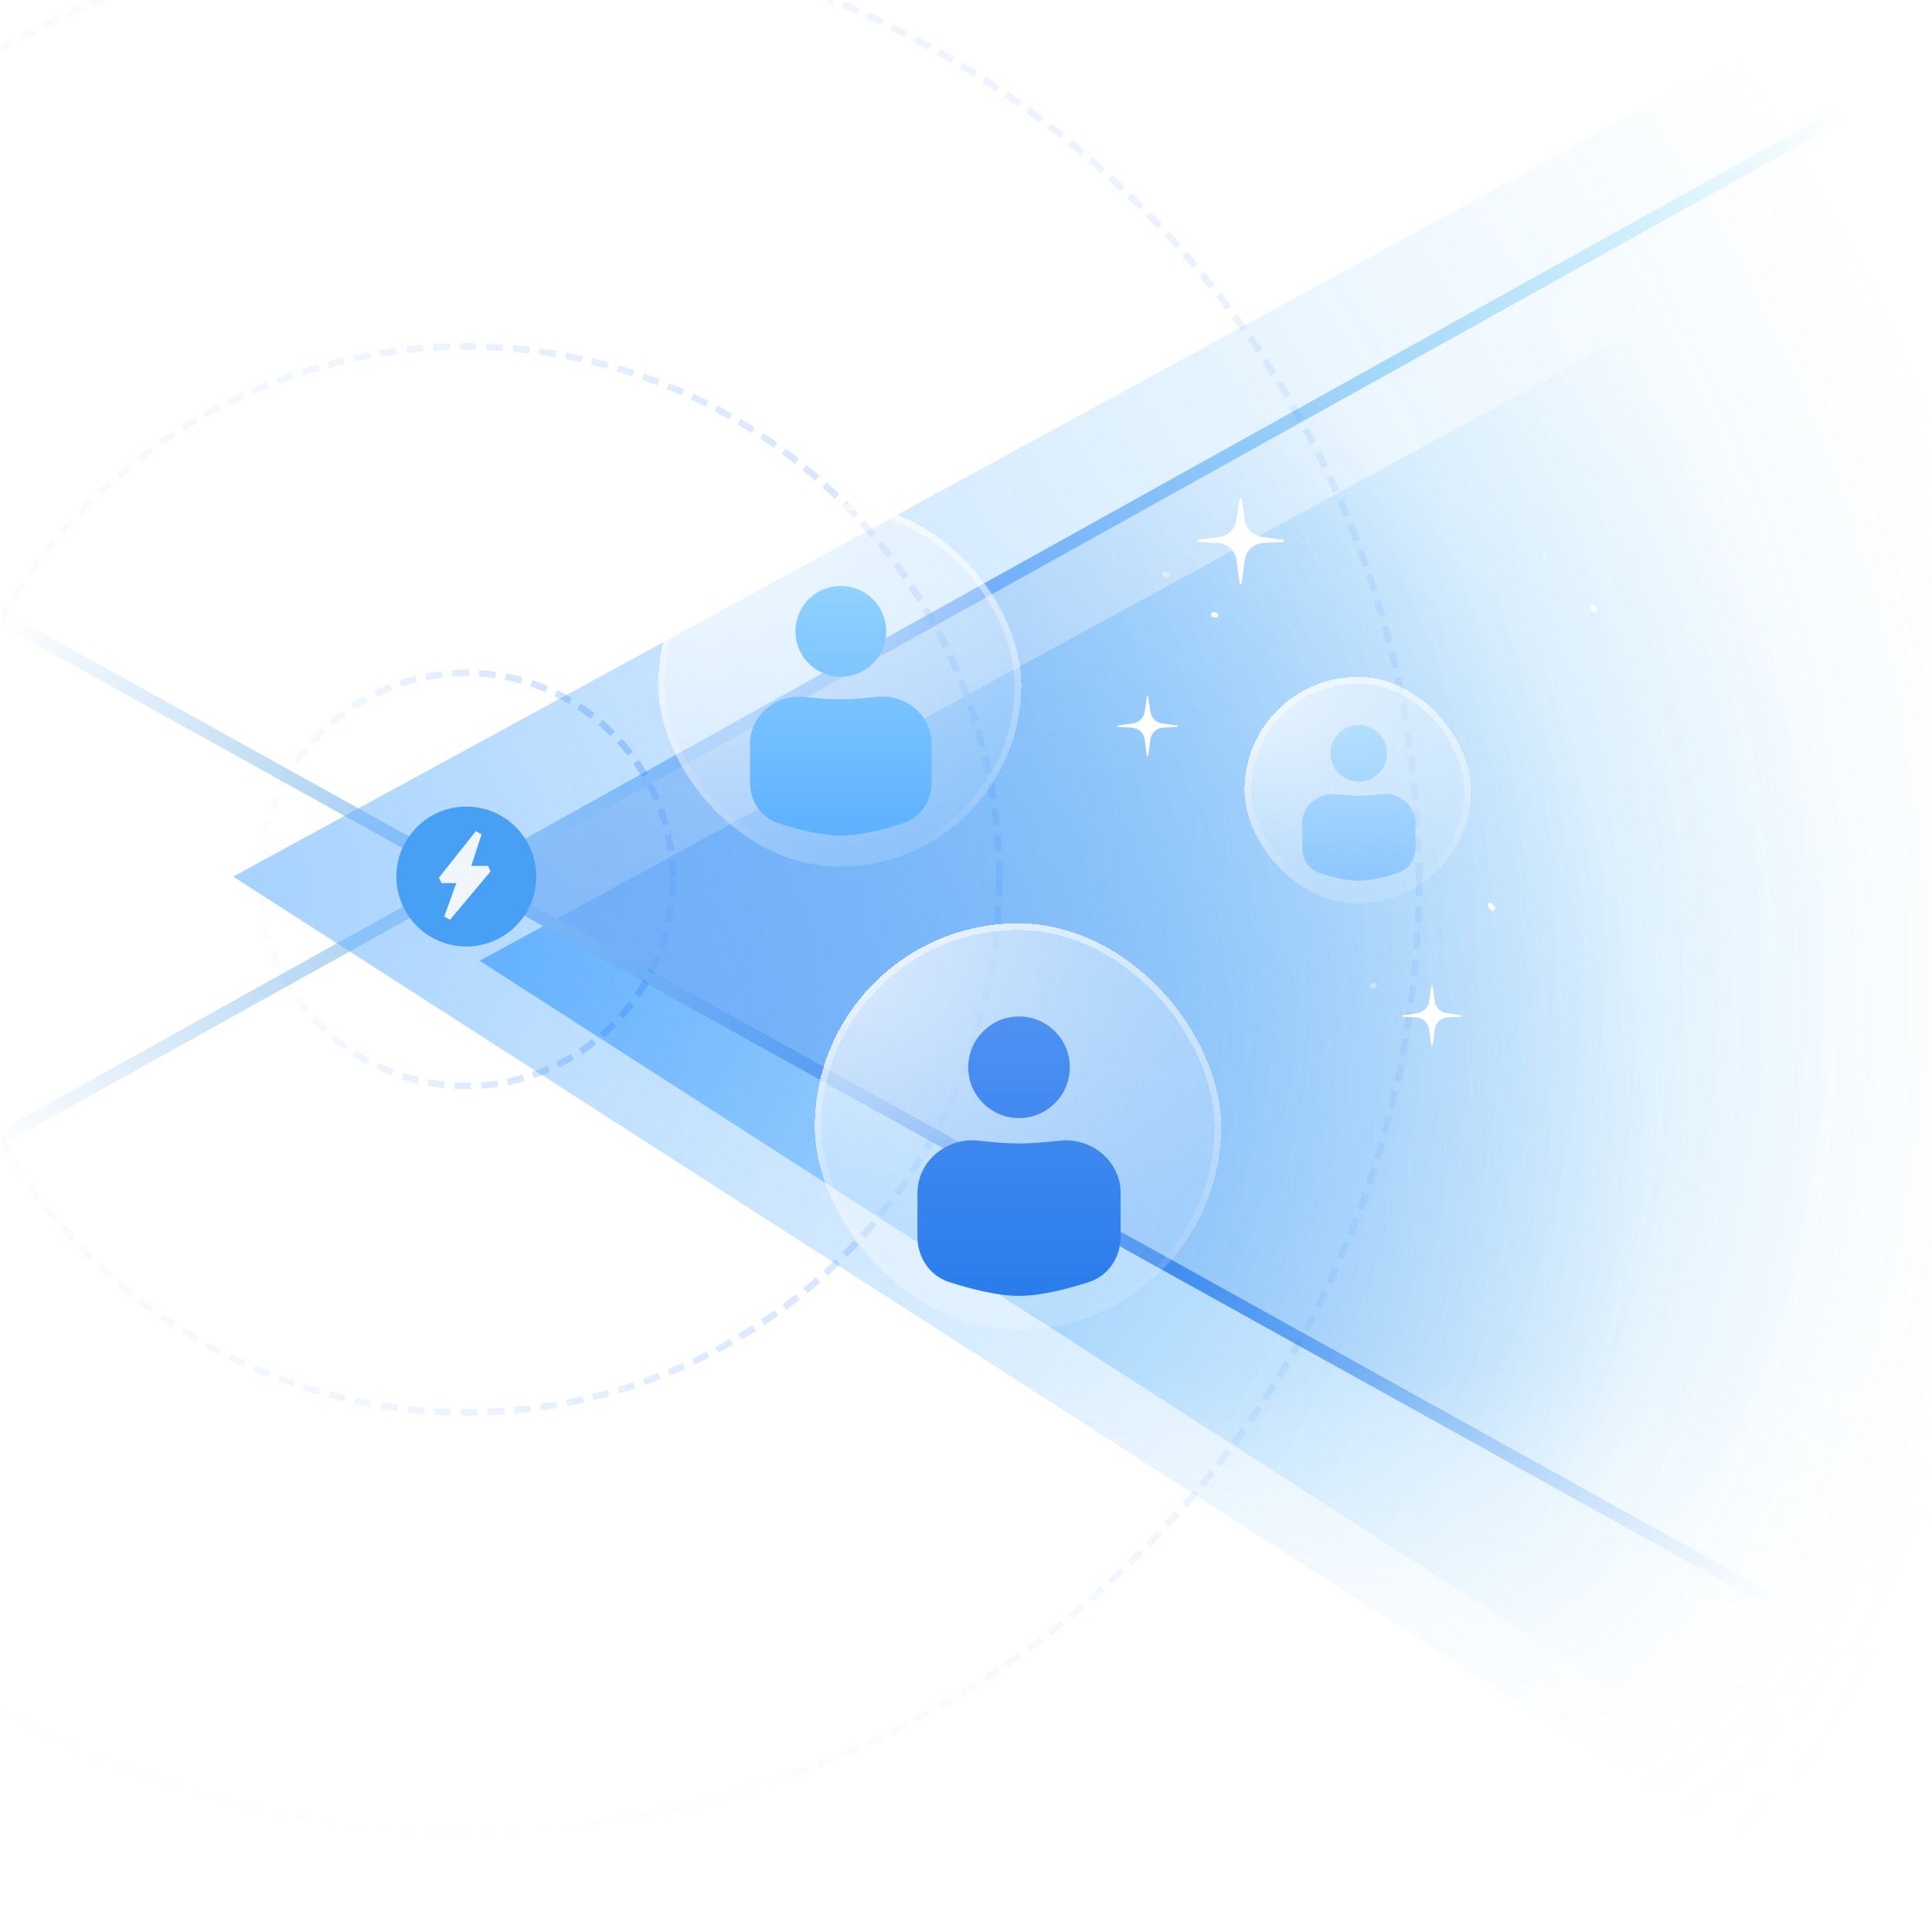 <svg width="580" height="580" viewBox="0 0 580 580" fill="none" xmlns="http://www.w3.org/2000/svg">
<mask id="mask0_1578_34348" style="mask-type:alpha" maskUnits="userSpaceOnUse" x="0" y="0" width="580" height="580">
<rect width="580" height="580" fill="url(#paint0_linear_1578_34348)"/>
</mask>
<g mask="url(#mask0_1578_34348)">
<g filter="url(#filter0_f_1578_34348)">
<path d="M565 59.02L144 288.431L565 559.02V59.02Z" fill="url(#paint1_radial_1578_34348)"/>
</g>
<path d="M573 23.02L-76 384.02" stroke="url(#paint2_linear_1578_34348)" stroke-width="4" stroke-miterlimit="10"/>
<path d="M-76 143.02L576 505.02" stroke="url(#paint3_linear_1578_34348)" stroke-width="4" stroke-miterlimit="10"/>
<g opacity="0.56" filter="url(#filter1_f_1578_34348)">
<path d="M619 -36L70 263.162L619 616.019V-36Z" fill="url(#paint4_radial_1578_34348)"/>
</g>
<circle opacity="0.1" cx="140" cy="264.02" r="286" stroke="url(#paint5_linear_1578_34348)" stroke-width="2" stroke-dasharray="5 3"/>
<circle opacity="0.2" cx="140" cy="264.02" r="160" stroke="url(#paint6_linear_1578_34348)" stroke-width="2" stroke-dasharray="5 3"/>
<circle opacity="0.3" cx="140" cy="264.02" r="62" stroke="url(#paint7_linear_1578_34348)" stroke-width="2" stroke-dasharray="5 3"/>
<path d="M514.227 57.928L144.93 263.404L514.227 468.373V57.928Z" fill="url(#paint8_radial_1578_34348)"/>
<circle cx="140" cy="263.15" r="21" fill="#47A0F3"/>
<path d="M143.629 250.15L132.547 264.118H138.414L134.318 275.48L146.514 260.953H140.088L143.629 250.15Z" fill="#F1F6FD" stroke="#F1F6FD" stroke-width="2" stroke-linejoin="bevel"/>
<g filter="url(#filter2_bdd_1578_34348)">
<rect x="199" y="140.02" width="109" height="109" rx="54.5" fill="url(#paint9_radial_1578_34348)" fill-opacity="0.8" shape-rendering="crispEdges"/>
<rect x="200" y="141.02" width="107" height="107" rx="53.5" stroke="url(#paint10_linear_1578_34348)" stroke-opacity="0.5" stroke-width="2" shape-rendering="crispEdges"/>
</g>
<g filter="url(#filter3_bdd_1578_34348)">
<path d="M226.25 214.646C226.25 206.015 234.182 199.568 242.753 200.581C246.454 201.018 250.244 201.332 253.5 201.332C256.756 201.332 260.546 201.018 264.247 200.581C272.818 199.568 280.75 206.015 280.75 214.646V226.365C280.75 231.838 277.479 236.807 272.272 238.493C266.714 240.292 259.411 242.207 253.5 242.207C247.589 242.207 240.286 240.292 234.728 238.493C229.521 236.807 226.25 231.838 226.25 226.365V214.646Z" fill="url(#paint11_linear_1578_34348)"/>
<path d="M239.875 180.895C239.875 173.37 245.975 167.27 253.5 167.27C261.025 167.27 267.125 173.37 267.125 180.895C267.125 188.419 261.025 194.52 253.5 194.52C245.975 194.52 239.875 188.419 239.875 180.895Z" fill="url(#paint12_linear_1578_34348)"/>
</g>
<g filter="url(#filter4_bdd_1578_34348)">
<rect x="375" y="192.02" width="68" height="68" rx="34" fill="url(#paint13_radial_1578_34348)" fill-opacity="0.8" shape-rendering="crispEdges"/>
<rect x="376" y="193.02" width="66" height="66" rx="33" stroke="url(#paint14_linear_1578_34348)" stroke-opacity="0.5" stroke-width="2" shape-rendering="crispEdges"/>
</g>
<g opacity="0.5" filter="url(#filter5_bdd_1578_34348)">
<path d="M392 238.575C392 233.191 396.948 229.169 402.295 229.801C404.604 230.074 406.969 230.27 409 230.27C411.031 230.27 413.396 230.074 415.705 229.801C421.052 229.169 426 233.191 426 238.575V245.886C426 249.301 423.959 252.401 420.711 253.452C417.244 254.575 412.688 255.77 409 255.77C405.312 255.77 400.756 254.575 397.289 253.452C394.041 252.401 392 249.301 392 245.886V238.575Z" fill="url(#paint15_linear_1578_34348)"/>
<path d="M400.5 217.52C400.5 212.825 404.306 209.02 409 209.02C413.694 209.02 417.5 212.825 417.5 217.52C417.5 222.214 413.694 226.02 409 226.02C404.306 226.02 400.5 222.214 400.5 217.52Z" fill="url(#paint16_linear_1578_34348)"/>
</g>
<g filter="url(#filter6_bdd_1578_34348)">
<rect x="246" y="266.02" width="122" height="122" rx="61" fill="url(#paint17_radial_1578_34348)" fill-opacity="0.8" shape-rendering="crispEdges"/>
<rect x="247" y="267.02" width="120" height="120" rx="60" stroke="url(#paint18_linear_1578_34348)" stroke-opacity="0.5" stroke-width="2" shape-rendering="crispEdges"/>
</g>
<g filter="url(#filter7_bdd_1578_34348)">
<path d="M276.5 349.546C276.5 339.886 285.378 332.67 294.971 333.804C299.113 334.293 303.356 334.645 307 334.645C310.644 334.645 314.887 334.293 319.029 333.804C328.622 332.67 337.5 339.886 337.5 349.546V362.663C337.5 368.789 333.839 374.35 328.01 376.237C321.79 378.251 313.616 380.395 307 380.395C300.384 380.395 292.21 378.251 285.99 376.237C280.161 374.35 276.5 368.789 276.5 362.663V349.546Z" fill="url(#paint19_linear_1578_34348)"/>
<path d="M291.75 311.77C291.75 303.347 298.578 296.52 307 296.52C315.422 296.52 322.25 303.347 322.25 311.77C322.25 320.192 315.422 327.02 307 327.02C298.578 327.02 291.75 320.192 291.75 311.77Z" fill="url(#paint20_linear_1578_34348)"/>
</g>
<path fill-rule="evenodd" clip-rule="evenodd" d="M385.445 162.664L385.445 162.113L378.711 161.145C376.108 160.771 374.063 158.726 373.689 156.123L372.721 149.389L372.17 149.389L371.202 156.123C370.827 158.726 368.782 160.771 366.179 161.145L359.445 162.113L359.445 162.664L365.671 163.013C368.513 163.173 370.84 165.331 371.213 168.153L372.17 175.389L372.721 175.389L373.677 168.154C374.05 165.331 376.377 163.173 379.22 163.013L385.445 162.664Z" fill="white"/>
<path fill-rule="evenodd" clip-rule="evenodd" d="M353.5 218.21L353.5 217.829L348.838 217.159C347.036 216.899 345.62 215.484 345.361 213.682L344.691 209.02L344.309 209.02L343.639 213.682C343.38 215.484 341.964 216.899 340.162 217.159L335.5 217.829L335.5 218.21L339.81 218.452C341.778 218.563 343.389 220.057 343.647 222.011L344.309 227.02L344.691 227.02L345.353 222.011C345.611 220.057 347.222 218.563 349.19 218.452L353.5 218.21Z" fill="white"/>
<path fill-rule="evenodd" clip-rule="evenodd" d="M438.891 305.21L438.891 304.829L434.228 304.159C432.426 303.899 431.011 302.484 430.752 300.682L430.081 296.02L429.7 296.02L429.03 300.682C428.771 302.484 427.355 303.899 425.553 304.159L420.891 304.829L420.891 305.21L425.201 305.452C427.168 305.563 428.779 307.057 429.038 309.011L429.7 314.02L430.081 314.02L430.743 309.011C431.002 307.057 432.613 305.563 434.581 305.452L438.891 305.21Z" fill="white"/>
<path d="M364.319 184.52C364.569 184.52 364.749 184.656 365 184.656" stroke="white" stroke-width="1.5" stroke-linecap="round"/>
<path opacity="0.3" d="M463.902 166.459C463.902 166.71 463.766 166.89 463.766 167.141" stroke="white" stroke-width="1.5" stroke-linecap="round"/>
<path opacity="0.4" d="M350.43 172.787C350.374 172.535 349.823 172.369 349.612 172.242" stroke="white" stroke-width="1.5" stroke-linecap="round"/>
<path opacity="0.4" d="M412.002 296.02C412.231 296.02 412.349 295.982 412.547 295.883" stroke="white" stroke-width="1.5" stroke-linecap="round"/>
<path d="M447.416 271.758C447.459 272.144 447.792 272.372 448.078 272.586" stroke="white" stroke-width="1.5" stroke-linecap="round"/>
<path d="M478.088 182.199C478.13 182.586 478.464 182.813 478.75 183.027" stroke="white" stroke-width="1.5" stroke-linecap="round"/>
</g>
<defs>
<filter id="filter0_f_1578_34348" x="100" y="15.02" width="509" height="588" filterUnits="userSpaceOnUse" color-interpolation-filters="sRGB">
<feFlood flood-opacity="0" result="BackgroundImageFix"/>
<feBlend mode="normal" in="SourceGraphic" in2="BackgroundImageFix" result="shape"/>
<feGaussianBlur stdDeviation="22" result="effect1_foregroundBlur_1578_34348"/>
</filter>
<filter id="filter1_f_1578_34348" x="-54" y="-160" width="797" height="900.02" filterUnits="userSpaceOnUse" color-interpolation-filters="sRGB">
<feFlood flood-opacity="0" result="BackgroundImageFix"/>
<feBlend mode="normal" in="SourceGraphic" in2="BackgroundImageFix" result="shape"/>
<feGaussianBlur stdDeviation="62" result="effect1_foregroundBlur_1578_34348"/>
</filter>
<filter id="filter2_bdd_1578_34348" x="176.658" y="121.866" width="159.27" height="167.649" filterUnits="userSpaceOnUse" color-interpolation-filters="sRGB">
<feFlood flood-opacity="0" result="BackgroundImageFix"/>
<feGaussianBlur in="BackgroundImageFix" stdDeviation="8"/>
<feComposite in2="SourceAlpha" operator="in" result="effect1_backgroundBlur_1578_34348"/>
<feColorMatrix in="SourceAlpha" type="matrix" values="0 0 0 0 0 0 0 0 0 0 0 0 0 0 0 0 0 0 127 0" result="hardAlpha"/>
<feOffset dx="2.793" dy="15.36"/>
<feGaussianBlur stdDeviation="12.568"/>
<feComposite in2="hardAlpha" operator="out"/>
<feColorMatrix type="matrix" values="0 0 0 0 0.133 0 0 0 0 0.49 0 0 0 0 0.898 0 0 0 0.17 0"/>
<feBlend mode="normal" in2="effect1_backgroundBlur_1578_34348" result="effect2_dropShadow_1578_34348"/>
<feColorMatrix in="SourceAlpha" type="matrix" values="0 0 0 0 0 0 0 0 0 0 0 0 0 0 0 0 0 0 127 0" result="hardAlpha"/>
<feOffset dx="-4.189" dy="-4.189"/>
<feGaussianBlur stdDeviation="6.982"/>
<feComposite in2="hardAlpha" operator="out"/>
<feColorMatrix type="matrix" values="0 0 0 0 1 0 0 0 0 1 0 0 0 0 1 0 0 0 0.2 0"/>
<feBlend mode="normal" in2="effect2_dropShadow_1578_34348" result="effect3_dropShadow_1578_34348"/>
<feBlend mode="normal" in="SourceGraphic" in2="effect3_dropShadow_1578_34348" result="shape"/>
</filter>
<filter id="filter3_bdd_1578_34348" x="177.68" y="118.7" width="151.639" height="172.077" filterUnits="userSpaceOnUse" color-interpolation-filters="sRGB">
<feFlood flood-opacity="0" result="BackgroundImageFix"/>
<feGaussianBlur in="BackgroundImageFix" stdDeviation="24.285"/>
<feComposite in2="SourceAlpha" operator="in" result="effect1_backgroundBlur_1578_34348"/>
<feColorMatrix in="SourceAlpha" type="matrix" values="0 0 0 0 0 0 0 0 0 0 0 0 0 0 0 0 0 0 127 0" result="hardAlpha"/>
<feOffset dx="2.159" dy="11.873"/>
<feGaussianBlur stdDeviation="9.714"/>
<feComposite in2="hardAlpha" operator="out"/>
<feColorMatrix type="matrix" values="0 0 0 0 0.133 0 0 0 0 0.635 0 0 0 0 0.898 0 0 0 0.17 0"/>
<feBlend mode="normal" in2="effect1_backgroundBlur_1578_34348" result="effect2_dropShadow_1578_34348"/>
<feColorMatrix in="SourceAlpha" type="matrix" values="0 0 0 0 0 0 0 0 0 0 0 0 0 0 0 0 0 0 127 0" result="hardAlpha"/>
<feOffset dx="-3.238" dy="-3.238"/>
<feGaussianBlur stdDeviation="10.254"/>
<feComposite in2="hardAlpha" operator="out"/>
<feColorMatrix type="matrix" values="0 0 0 0 1 0 0 0 0 1 0 0 0 0 1 0 0 0 0.4 0"/>
<feBlend mode="normal" in2="effect2_dropShadow_1578_34348" result="effect3_dropShadow_1578_34348"/>
<feBlend mode="normal" in="SourceGraphic" in2="effect3_dropShadow_1578_34348" result="shape"/>
</filter>
<filter id="filter4_bdd_1578_34348" x="352.658" y="173.866" width="118.27" height="126.649" filterUnits="userSpaceOnUse" color-interpolation-filters="sRGB">
<feFlood flood-opacity="0" result="BackgroundImageFix"/>
<feGaussianBlur in="BackgroundImageFix" stdDeviation="8"/>
<feComposite in2="SourceAlpha" operator="in" result="effect1_backgroundBlur_1578_34348"/>
<feColorMatrix in="SourceAlpha" type="matrix" values="0 0 0 0 0 0 0 0 0 0 0 0 0 0 0 0 0 0 127 0" result="hardAlpha"/>
<feOffset dx="2.793" dy="15.36"/>
<feGaussianBlur stdDeviation="12.568"/>
<feComposite in2="hardAlpha" operator="out"/>
<feColorMatrix type="matrix" values="0 0 0 0 0.133 0 0 0 0 0.49 0 0 0 0 0.898 0 0 0 0.17 0"/>
<feBlend mode="normal" in2="effect1_backgroundBlur_1578_34348" result="effect2_dropShadow_1578_34348"/>
<feColorMatrix in="SourceAlpha" type="matrix" values="0 0 0 0 0 0 0 0 0 0 0 0 0 0 0 0 0 0 127 0" result="hardAlpha"/>
<feOffset dx="-4.189" dy="-4.189"/>
<feGaussianBlur stdDeviation="6.982"/>
<feComposite in2="hardAlpha" operator="out"/>
<feColorMatrix type="matrix" values="0 0 0 0 1 0 0 0 0 1 0 0 0 0 1 0 0 0 0.2 0"/>
<feBlend mode="normal" in2="effect2_dropShadow_1578_34348" result="effect3_dropShadow_1578_34348"/>
<feBlend mode="normal" in="SourceGraphic" in2="effect3_dropShadow_1578_34348" result="shape"/>
</filter>
<filter id="filter5_bdd_1578_34348" x="343.43" y="160.45" width="131.139" height="143.889" filterUnits="userSpaceOnUse" color-interpolation-filters="sRGB">
<feFlood flood-opacity="0" result="BackgroundImageFix"/>
<feGaussianBlur in="BackgroundImageFix" stdDeviation="24.285"/>
<feComposite in2="SourceAlpha" operator="in" result="effect1_backgroundBlur_1578_34348"/>
<feColorMatrix in="SourceAlpha" type="matrix" values="0 0 0 0 0 0 0 0 0 0 0 0 0 0 0 0 0 0 127 0" result="hardAlpha"/>
<feOffset dx="2.159" dy="11.873"/>
<feGaussianBlur stdDeviation="9.714"/>
<feComposite in2="hardAlpha" operator="out"/>
<feColorMatrix type="matrix" values="0 0 0 0 0.133 0 0 0 0 0.635 0 0 0 0 0.898 0 0 0 0.17 0"/>
<feBlend mode="normal" in2="effect1_backgroundBlur_1578_34348" result="effect2_dropShadow_1578_34348"/>
<feColorMatrix in="SourceAlpha" type="matrix" values="0 0 0 0 0 0 0 0 0 0 0 0 0 0 0 0 0 0 127 0" result="hardAlpha"/>
<feOffset dx="-3.238" dy="-3.238"/>
<feGaussianBlur stdDeviation="10.254"/>
<feComposite in2="hardAlpha" operator="out"/>
<feColorMatrix type="matrix" values="0 0 0 0 1 0 0 0 0 1 0 0 0 0 1 0 0 0 0.4 0"/>
<feBlend mode="normal" in2="effect2_dropShadow_1578_34348" result="effect3_dropShadow_1578_34348"/>
<feBlend mode="normal" in="SourceGraphic" in2="effect3_dropShadow_1578_34348" result="shape"/>
</filter>
<filter id="filter6_bdd_1578_34348" x="223.658" y="247.866" width="172.27" height="180.649" filterUnits="userSpaceOnUse" color-interpolation-filters="sRGB">
<feFlood flood-opacity="0" result="BackgroundImageFix"/>
<feGaussianBlur in="BackgroundImageFix" stdDeviation="8"/>
<feComposite in2="SourceAlpha" operator="in" result="effect1_backgroundBlur_1578_34348"/>
<feColorMatrix in="SourceAlpha" type="matrix" values="0 0 0 0 0 0 0 0 0 0 0 0 0 0 0 0 0 0 127 0" result="hardAlpha"/>
<feOffset dx="2.793" dy="15.36"/>
<feGaussianBlur stdDeviation="12.568"/>
<feComposite in2="hardAlpha" operator="out"/>
<feColorMatrix type="matrix" values="0 0 0 0 0.133 0 0 0 0 0.49 0 0 0 0 0.898 0 0 0 0.17 0"/>
<feBlend mode="normal" in2="effect1_backgroundBlur_1578_34348" result="effect2_dropShadow_1578_34348"/>
<feColorMatrix in="SourceAlpha" type="matrix" values="0 0 0 0 0 0 0 0 0 0 0 0 0 0 0 0 0 0 127 0" result="hardAlpha"/>
<feOffset dx="-4.189" dy="-4.189"/>
<feGaussianBlur stdDeviation="6.982"/>
<feComposite in2="hardAlpha" operator="out"/>
<feColorMatrix type="matrix" values="0 0 0 0 1 0 0 0 0 1 0 0 0 0 1 0 0 0 0.2 0"/>
<feBlend mode="normal" in2="effect2_dropShadow_1578_34348" result="effect3_dropShadow_1578_34348"/>
<feBlend mode="normal" in="SourceGraphic" in2="effect3_dropShadow_1578_34348" result="shape"/>
</filter>
<filter id="filter7_bdd_1578_34348" x="227.93" y="247.95" width="158.139" height="181.014" filterUnits="userSpaceOnUse" color-interpolation-filters="sRGB">
<feFlood flood-opacity="0" result="BackgroundImageFix"/>
<feGaussianBlur in="BackgroundImageFix" stdDeviation="24.285"/>
<feComposite in2="SourceAlpha" operator="in" result="effect1_backgroundBlur_1578_34348"/>
<feColorMatrix in="SourceAlpha" type="matrix" values="0 0 0 0 0 0 0 0 0 0 0 0 0 0 0 0 0 0 127 0" result="hardAlpha"/>
<feOffset dx="2.159" dy="11.873"/>
<feGaussianBlur stdDeviation="9.714"/>
<feComposite in2="hardAlpha" operator="out"/>
<feColorMatrix type="matrix" values="0 0 0 0 0.133 0 0 0 0 0.635 0 0 0 0 0.898 0 0 0 0.17 0"/>
<feBlend mode="normal" in2="effect1_backgroundBlur_1578_34348" result="effect2_dropShadow_1578_34348"/>
<feColorMatrix in="SourceAlpha" type="matrix" values="0 0 0 0 0 0 0 0 0 0 0 0 0 0 0 0 0 0 127 0" result="hardAlpha"/>
<feOffset dx="-3.238" dy="-3.238"/>
<feGaussianBlur stdDeviation="10.254"/>
<feComposite in2="hardAlpha" operator="out"/>
<feColorMatrix type="matrix" values="0 0 0 0 1 0 0 0 0 1 0 0 0 0 1 0 0 0 0.4 0"/>
<feBlend mode="normal" in2="effect2_dropShadow_1578_34348" result="effect3_dropShadow_1578_34348"/>
<feBlend mode="normal" in="SourceGraphic" in2="effect3_dropShadow_1578_34348" result="shape"/>
</filter>
<linearGradient id="paint0_linear_1578_34348" x1="290" y1="0" x2="290" y2="580" gradientUnits="userSpaceOnUse">
<stop offset="0.708" stop-color="#FF0000"/>
<stop offset="1" stop-color="#FF0000" stop-opacity="0"/>
</linearGradient>
<radialGradient id="paint1_radial_1578_34348" cx="0" cy="0" r="1" gradientUnits="userSpaceOnUse" gradientTransform="translate(148.007 288.12) rotate(15.376) scale(418.99 370.813)">
<stop stop-color="#62AFFF"/>
<stop offset="1" stop-color="#98D5F9" stop-opacity="0"/>
</radialGradient>
<linearGradient id="paint2_linear_1578_34348" x1="5.5" y1="359.52" x2="561.527" y2="43.68" gradientUnits="userSpaceOnUse">
<stop stop-color="#BDDCF4" stop-opacity="0"/>
<stop offset="0.162" stop-color="#BDDCF4"/>
<stop offset="0.519" stop-color="#69A2F8"/>
<stop offset="1" stop-color="#50D2F3" stop-opacity="0"/>
</linearGradient>
<linearGradient id="paint3_linear_1578_34348" x1="2" y1="185.52" x2="522.799" y2="497.855" gradientUnits="userSpaceOnUse">
<stop stop-color="#BDDCF4" stop-opacity="0"/>
<stop offset="0.159" stop-color="#BDDCF4"/>
<stop offset="0.612" stop-color="#0E65E8"/>
<stop offset="1" stop-color="#4A9FF2" stop-opacity="0"/>
</linearGradient>
<radialGradient id="paint4_radial_1578_34348" cx="0" cy="0" r="1" gradientUnits="userSpaceOnUse" gradientTransform="translate(75.225 262.756) rotate(15.376) scale(546.379 483.555)">
<stop stop-color="#62AFFF"/>
<stop offset="1" stop-color="#98D5F9" stop-opacity="0"/>
</radialGradient>
<linearGradient id="paint5_linear_1578_34348" x1="353.288" y1="293.104" x2="-146" y2="295.528" gradientUnits="userSpaceOnUse">
<stop stop-color="#2F82FF"/>
<stop offset="1" stop-color="#82BDF7" stop-opacity="0.1"/>
</linearGradient>
<linearGradient id="paint6_linear_1578_34348" x1="259.322" y1="280.291" x2="-20" y2="281.647" gradientUnits="userSpaceOnUse">
<stop stop-color="#2F82FF"/>
<stop offset="1" stop-color="#82BDF7" stop-opacity="0.1"/>
</linearGradient>
<linearGradient id="paint7_linear_1578_34348" x1="186.237" y1="270.325" x2="78" y2="270.85" gradientUnits="userSpaceOnUse">
<stop stop-color="#2F82FF"/>
<stop offset="1" stop-color="#82BDF7" stop-opacity="0.1"/>
</linearGradient>
<radialGradient id="paint8_radial_1578_34348" cx="0" cy="0" r="1" gradientUnits="userSpaceOnUse" gradientTransform="translate(144.93 369.76) rotate(-30.731) scale(359.562 323.558)">
<stop stop-color="#7EAEF7"/>
<stop offset="1" stop-color="#51A3F3" stop-opacity="0"/>
</radialGradient>
<radialGradient id="paint9_radial_1578_34348" cx="0" cy="0" r="1" gradientUnits="userSpaceOnUse" gradientTransform="translate(199 140.02) rotate(45) scale(154.149 147.833)">
<stop stop-color="white"/>
<stop offset="1" stop-color="white" stop-opacity="0"/>
</radialGradient>
<linearGradient id="paint10_linear_1578_34348" x1="253.5" y1="140.02" x2="253.5" y2="249.02" gradientUnits="userSpaceOnUse">
<stop stop-color="white"/>
<stop offset="1" stop-color="white" stop-opacity="0"/>
<stop offset="1" stop-color="white" stop-opacity="0"/>
</linearGradient>
<linearGradient id="paint11_linear_1578_34348" x1="226.25" y1="242.207" x2="226.25" y2="148.954" gradientUnits="userSpaceOnUse">
<stop stop-color="#5EB1FF"/>
<stop offset="1" stop-color="#9CD9FF"/>
</linearGradient>
<linearGradient id="paint12_linear_1578_34348" x1="226.25" y1="242.207" x2="226.25" y2="148.954" gradientUnits="userSpaceOnUse">
<stop stop-color="#5EB1FF"/>
<stop offset="1" stop-color="#9CD9FF"/>
</linearGradient>
<radialGradient id="paint13_radial_1578_34348" cx="0" cy="0" r="1" gradientUnits="userSpaceOnUse" gradientTransform="translate(375 192.02) rotate(45) scale(96.166 92.226)">
<stop stop-color="white"/>
<stop offset="1" stop-color="white" stop-opacity="0"/>
</radialGradient>
<linearGradient id="paint14_linear_1578_34348" x1="409" y1="192.02" x2="409" y2="260.02" gradientUnits="userSpaceOnUse">
<stop stop-color="white"/>
<stop offset="1" stop-color="white" stop-opacity="0"/>
<stop offset="1" stop-color="white" stop-opacity="0"/>
</linearGradient>
<linearGradient id="paint15_linear_1578_34348" x1="392" y1="255.77" x2="392" y2="197.593" gradientUnits="userSpaceOnUse">
<stop stop-color="#5EB1FF"/>
<stop offset="1" stop-color="#9CD9FF"/>
</linearGradient>
<linearGradient id="paint16_linear_1578_34348" x1="392" y1="255.77" x2="392" y2="197.593" gradientUnits="userSpaceOnUse">
<stop stop-color="#5EB1FF"/>
<stop offset="1" stop-color="#9CD9FF"/>
</linearGradient>
<radialGradient id="paint17_radial_1578_34348" cx="0" cy="0" r="1" gradientUnits="userSpaceOnUse" gradientTransform="translate(246 266.02) rotate(45) scale(172.534 165.465)">
<stop stop-color="white"/>
<stop offset="1" stop-color="white" stop-opacity="0"/>
</radialGradient>
<linearGradient id="paint18_linear_1578_34348" x1="307" y1="266.02" x2="307" y2="388.02" gradientUnits="userSpaceOnUse">
<stop stop-color="white"/>
<stop offset="1" stop-color="white" stop-opacity="0"/>
<stop offset="1" stop-color="white" stop-opacity="0"/>
</linearGradient>
<linearGradient id="paint19_linear_1578_34348" x1="276.5" y1="380.395" x2="276.5" y2="276.02" gradientUnits="userSpaceOnUse">
<stop stop-color="#2A7CEC"/>
<stop offset="1" stop-color="#5796F4"/>
</linearGradient>
<linearGradient id="paint20_linear_1578_34348" x1="276.5" y1="380.395" x2="276.5" y2="276.02" gradientUnits="userSpaceOnUse">
<stop stop-color="#2A7CEC"/>
<stop offset="1" stop-color="#5796F4"/>
</linearGradient>
</defs>
</svg>
